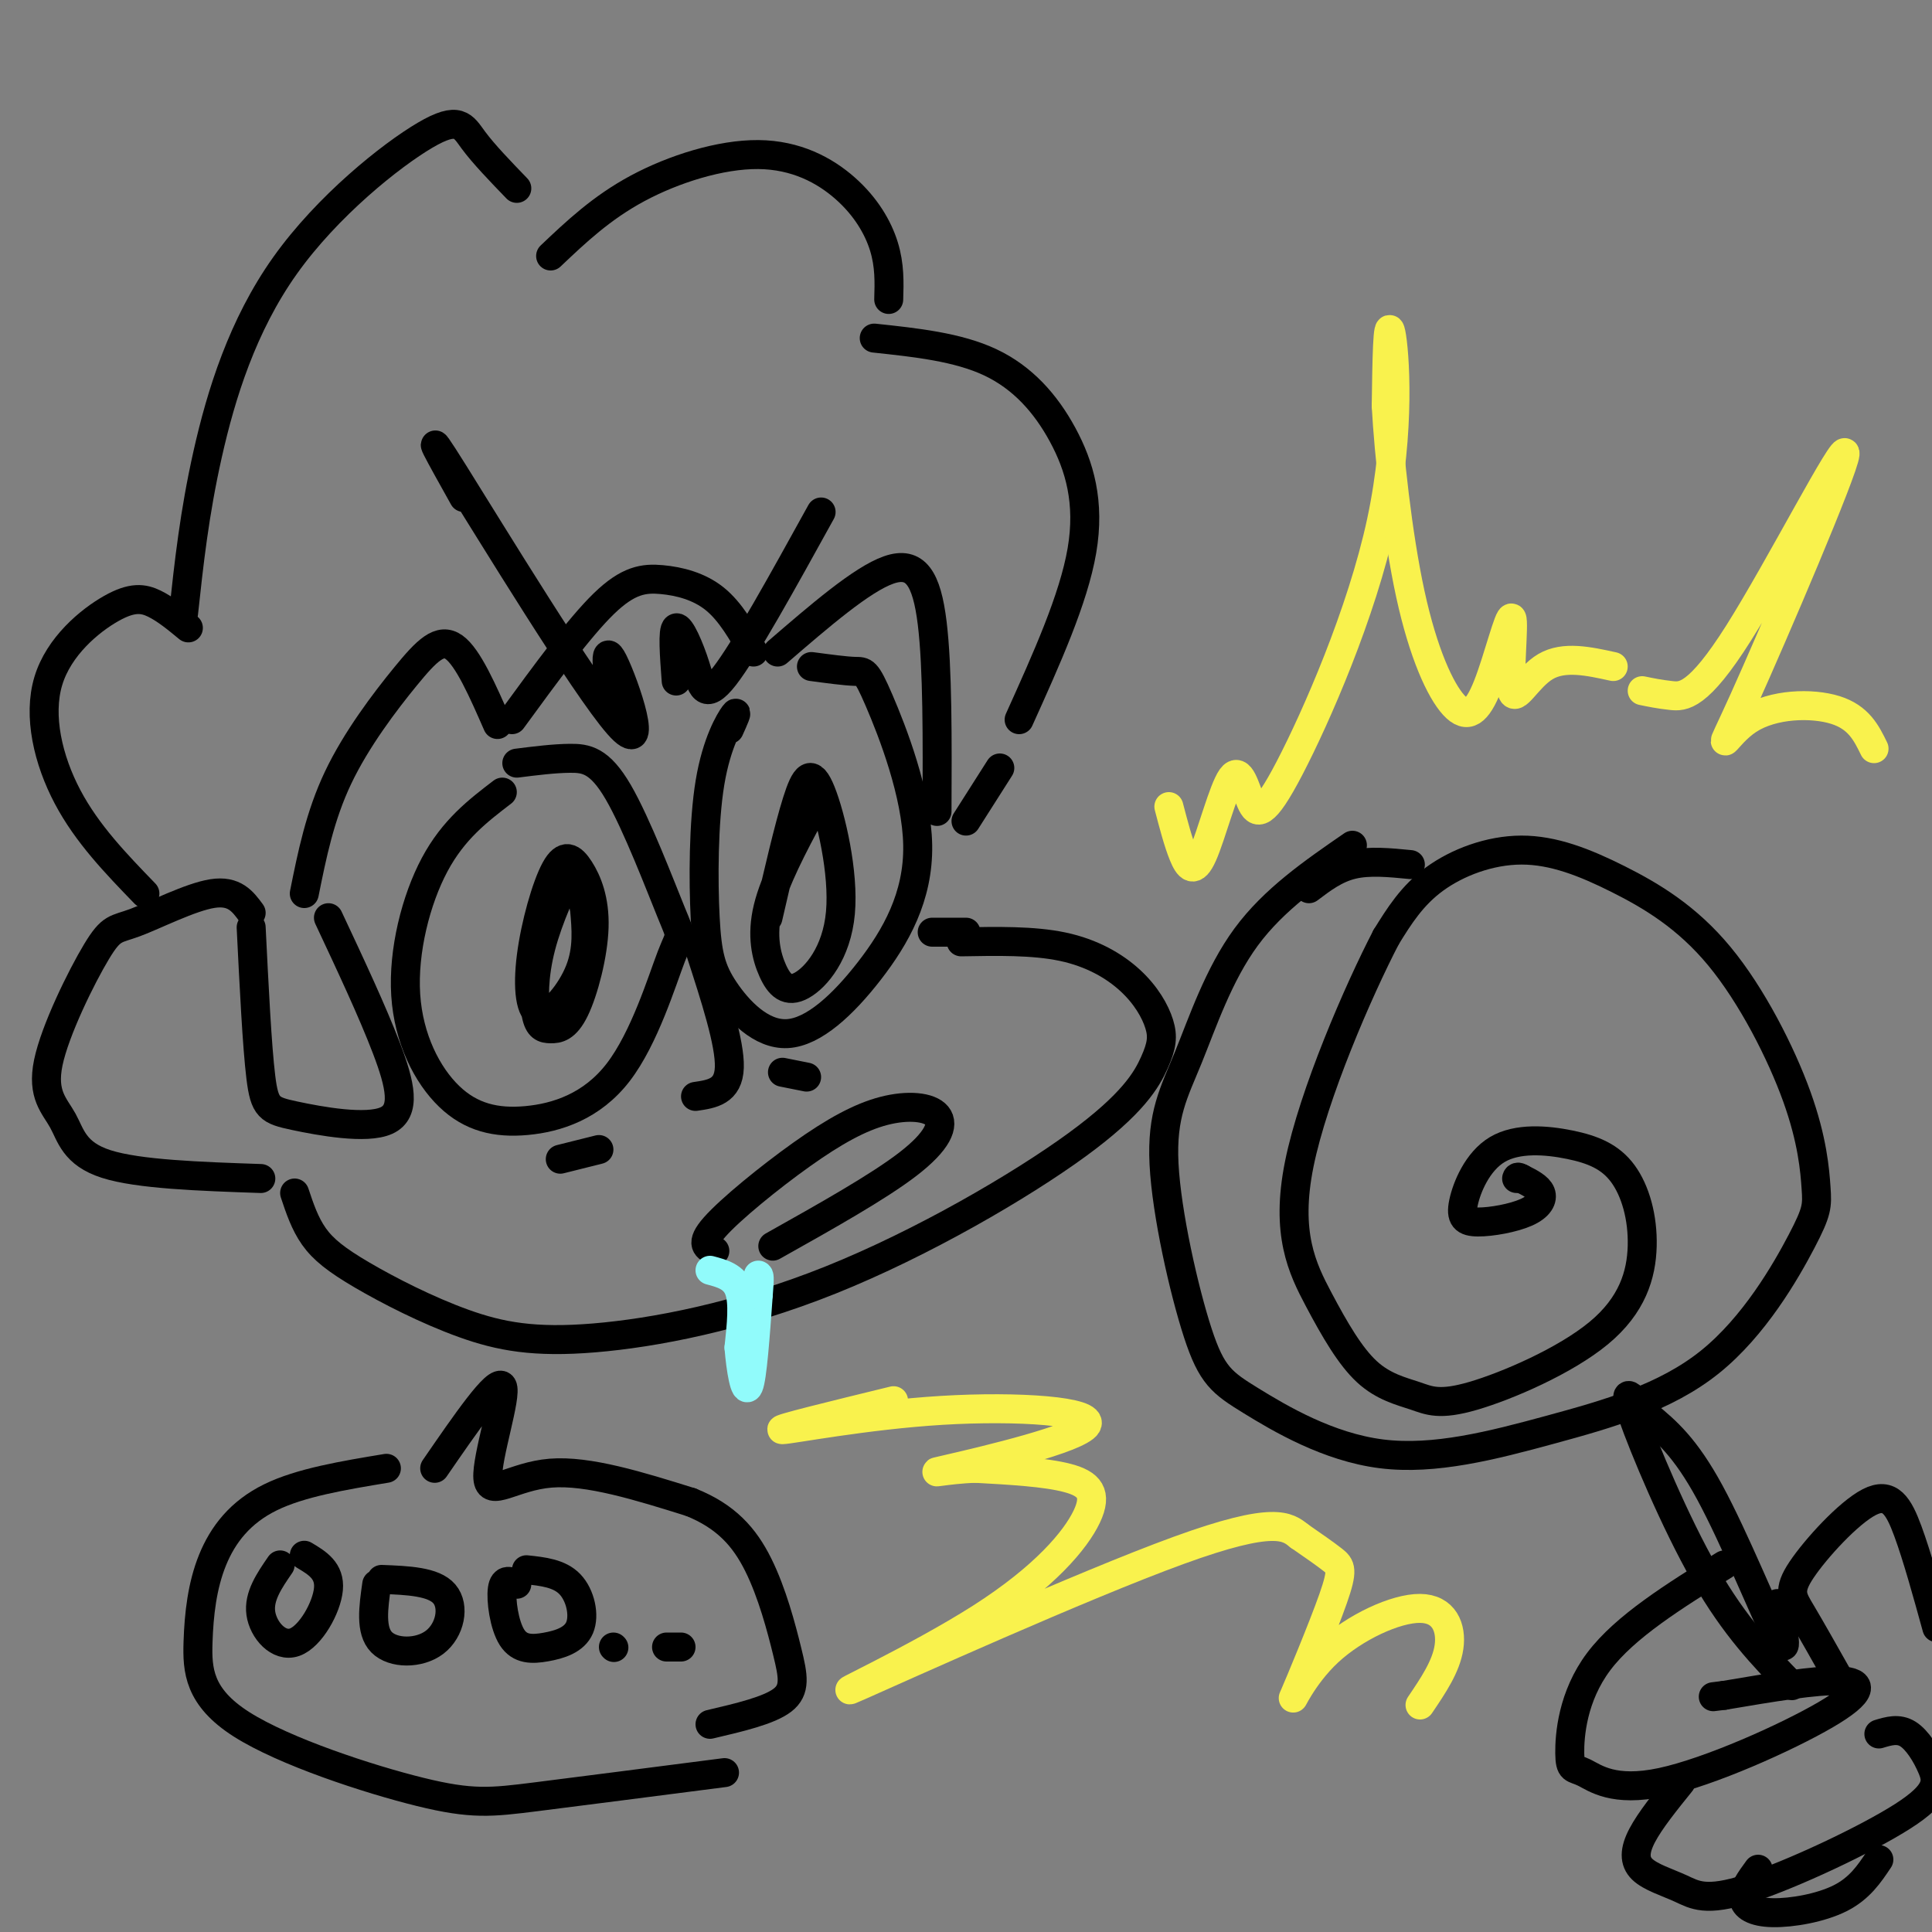 <svg viewBox='0 0 400 400' version='1.1' xmlns='http://www.w3.org/2000/svg' xmlns:xlink='http://www.w3.org/1999/xlink'><rect x="0" y="0" width="400" height="400" fill="#808080" stroke="none"/><g fill='none' stroke='rgb(0,0,0)' stroke-width='6' stroke-linecap='round' stroke-linejoin='round'><path d='M52,189c-1.726,-2.354 -3.451,-4.707 -8,-4c-4.549,0.707 -11.921,4.476 -16,6c-4.079,1.524 -4.867,0.803 -8,6c-3.133,5.197 -8.613,16.310 -10,23c-1.387,6.690 1.319,8.955 3,12c1.681,3.045 2.337,6.870 9,9c6.663,2.130 19.331,2.565 32,3'/><path d='M61,247c1.055,3.165 2.110,6.329 4,9c1.890,2.671 4.613,4.847 10,8c5.387,3.153 13.436,7.282 21,10c7.564,2.718 14.643,4.023 27,3c12.357,-1.023 29.992,-4.374 49,-12c19.008,-7.626 39.390,-19.525 51,-28c11.610,-8.475 14.448,-13.525 16,-17c1.552,-3.475 1.818,-5.375 1,-8c-0.818,-2.625 -2.720,-5.976 -6,-9c-3.280,-3.024 -7.937,-5.721 -14,-7c-6.063,-1.279 -13.531,-1.139 -21,-1'/><path d='M52,192c0.609,12.303 1.219,24.606 2,31c0.781,6.394 1.735,6.879 7,8c5.265,1.121 14.841,2.879 19,1c4.159,-1.879 2.903,-7.394 0,-15c-2.903,-7.606 -7.451,-17.303 -12,-27'/><path d='M63,185c1.619,-8.042 3.238,-16.083 7,-24c3.762,-7.917 9.667,-15.708 14,-21c4.333,-5.292 7.095,-8.083 10,-6c2.905,2.083 5.952,9.042 9,16'/><path d='M106,149c6.952,-9.524 13.905,-19.048 19,-24c5.095,-4.952 8.333,-5.333 12,-5c3.667,0.333 7.762,1.381 11,4c3.238,2.619 5.619,6.810 8,11'/><path d='M161,135c8.733,-7.533 17.467,-15.067 23,-17c5.533,-1.933 7.867,1.733 9,11c1.133,9.267 1.067,24.133 1,39'/><path d='M104,164c-5.059,3.870 -10.118,7.741 -14,15c-3.882,7.259 -6.585,17.907 -6,27c0.585,9.093 4.460,16.630 9,21c4.540,4.370 9.747,5.571 16,5c6.253,-0.571 13.553,-2.914 19,-10c5.447,-7.086 9.043,-18.915 11,-24c1.957,-5.085 2.277,-3.425 0,-9c-2.277,-5.575 -7.152,-18.386 -11,-25c-3.848,-6.614 -6.671,-7.033 -10,-7c-3.329,0.033 -7.165,0.516 -11,1'/><path d='M151,151c0.946,-2.101 1.893,-4.203 1,-3c-0.893,1.203 -3.624,5.710 -5,14c-1.376,8.290 -1.397,20.363 -1,28c0.397,7.637 1.210,10.837 4,15c2.790,4.163 7.556,9.288 13,9c5.444,-0.288 11.567,-5.989 17,-13c5.433,-7.011 10.178,-15.333 10,-26c-0.178,-10.667 -5.279,-23.680 -8,-30c-2.721,-6.320 -3.063,-5.949 -5,-6c-1.937,-0.051 -5.468,-0.526 -9,-1'/><path d='M118,184c0.633,-2.567 1.266,-5.133 0,-3c-1.266,2.133 -4.431,8.967 -6,15c-1.569,6.033 -1.542,11.265 -1,14c0.542,2.735 1.599,2.975 3,3c1.401,0.025 3.145,-0.163 5,-4c1.855,-3.837 3.821,-11.321 4,-17c0.179,-5.679 -1.430,-9.553 -3,-12c-1.570,-2.447 -3.103,-3.468 -5,0c-1.897,3.468 -4.158,11.424 -5,18c-0.842,6.576 -0.265,11.770 2,12c2.265,0.230 6.219,-4.506 8,-9c1.781,-4.494 1.391,-8.747 1,-13'/><path d='M121,188c-0.500,-2.833 -2.250,-3.417 -4,-4'/><path d='M168,168c-3.807,7.141 -7.613,14.282 -9,20c-1.387,5.718 -0.354,10.013 1,13c1.354,2.987 3.029,4.665 6,3c2.971,-1.665 7.240,-6.673 8,-15c0.760,-8.327 -1.988,-19.973 -4,-25c-2.012,-5.027 -3.289,-3.436 -5,2c-1.711,5.436 -3.855,14.718 -6,24'/><path d='M148,259c-1.613,-0.682 -3.226,-1.363 0,-5c3.226,-3.637 11.290,-10.229 18,-15c6.710,-4.771 12.067,-7.722 17,-9c4.933,-1.278 9.444,-0.882 11,1c1.556,1.882 0.159,5.252 -6,10c-6.159,4.748 -17.079,10.874 -28,17'/><path d='M145,197c3.083,9.500 6.167,19.000 6,24c-0.167,5.000 -3.583,5.500 -7,6'/><path d='M200,193c0.000,0.000 -7.000,0.000 -7,0'/><path d='M30,185c-5.976,-6.174 -11.952,-12.348 -16,-20c-4.048,-7.652 -6.167,-16.783 -4,-24c2.167,-7.217 8.622,-12.520 13,-15c4.378,-2.480 6.679,-2.137 9,-1c2.321,1.137 4.660,3.069 7,5'/><path d='M38,127c1.115,-10.341 2.230,-20.683 5,-33c2.770,-12.317 7.196,-26.611 16,-39c8.804,-12.389 21.986,-22.874 29,-27c7.014,-4.126 7.861,-1.893 10,1c2.139,2.893 5.569,6.447 9,10'/><path d='M114,53c5.260,-4.990 10.520,-9.981 18,-14c7.480,-4.019 17.180,-7.067 25,-7c7.820,0.067 13.759,3.249 18,7c4.241,3.751 6.783,8.072 8,12c1.217,3.928 1.108,7.464 1,11'/><path d='M181,70c8.643,0.923 17.286,1.845 24,5c6.714,3.155 11.500,8.542 15,15c3.500,6.458 5.714,13.988 4,24c-1.714,10.012 -7.357,22.506 -13,35'/><path d='M207,159c0.000,0.000 -7.000,11.000 -7,11'/><path d='M127,147c-1.137,-7.274 -2.274,-14.548 0,-10c2.274,4.548 7.958,20.917 1,13c-6.958,-7.917 -26.560,-40.119 -34,-52c-7.440,-11.881 -2.720,-3.440 2,5'/><path d='M140,141c-0.393,-5.292 -0.786,-10.583 0,-11c0.786,-0.417 2.750,4.042 4,8c1.250,3.958 1.786,7.417 6,2c4.214,-5.417 12.107,-19.708 20,-34'/><path d='M280,175c-8.135,5.606 -16.271,11.212 -22,19c-5.729,7.788 -9.052,17.760 -12,25c-2.948,7.240 -5.522,11.750 -5,22c0.522,10.250 4.139,26.241 7,35c2.861,8.759 4.966,10.286 11,14c6.034,3.714 15.996,9.616 27,11c11.004,1.384 23.050,-1.748 35,-5c11.950,-3.252 23.803,-6.622 33,-14c9.197,-7.378 15.737,-18.764 19,-25c3.263,-6.236 3.250,-7.322 3,-11c-0.250,-3.678 -0.738,-9.949 -4,-19c-3.262,-9.051 -9.297,-20.881 -16,-29c-6.703,-8.119 -14.075,-12.527 -21,-16c-6.925,-3.473 -13.403,-6.012 -20,-6c-6.597,0.012 -13.313,2.575 -18,6c-4.687,3.425 -7.343,7.713 -10,12'/><path d='M287,194c-5.741,11.027 -15.093,32.596 -18,47c-2.907,14.404 0.633,21.643 4,28c3.367,6.357 6.562,11.832 10,15c3.438,3.168 7.120,4.028 10,5c2.880,0.972 4.957,2.055 12,0c7.043,-2.055 19.050,-7.247 26,-13c6.950,-5.753 8.841,-12.069 9,-18c0.159,-5.931 -1.416,-11.479 -4,-15c-2.584,-3.521 -6.179,-5.014 -11,-6c-4.821,-0.986 -10.868,-1.464 -15,1c-4.132,2.464 -6.347,7.870 -7,11c-0.653,3.130 0.258,3.983 3,4c2.742,0.017 7.315,-0.803 10,-2c2.685,-1.197 3.481,-2.771 3,-4c-0.481,-1.229 -2.241,-2.115 -4,-3'/><path d='M315,244c-0.833,-0.500 -0.917,-0.250 -1,0'/><path d='M357,324c-10.279,6.380 -20.558,12.761 -26,20c-5.442,7.239 -6.047,15.338 -6,19c0.047,3.662 0.748,2.887 3,4c2.252,1.113 6.057,4.113 16,2c9.943,-2.113 26.023,-9.338 34,-14c7.977,-4.662 7.851,-6.761 3,-7c-4.851,-0.239 -14.425,1.380 -24,3'/><path d='M357,351c-4.000,0.500 -2.000,0.250 0,0'/><path d='M348,369c-3.187,3.950 -6.373,7.900 -8,11c-1.627,3.100 -1.694,5.351 0,7c1.694,1.649 5.147,2.696 8,4c2.853,1.304 5.104,2.863 14,0c8.896,-2.863 24.436,-10.149 32,-15c7.564,-4.851 7.152,-7.268 6,-10c-1.152,-2.732 -3.043,-5.781 -5,-7c-1.957,-1.219 -3.978,-0.610 -6,0'/><path d='M364,387c-1.577,2.155 -3.155,4.310 -3,6c0.155,1.690 2.042,2.917 6,3c3.958,0.083 9.988,-0.976 14,-3c4.012,-2.024 6.006,-5.012 8,-8'/><path d='M381,348c-3.011,-5.338 -6.022,-10.676 -8,-14c-1.978,-3.324 -2.922,-4.633 0,-9c2.922,-4.367 9.710,-11.791 14,-14c4.290,-2.209 6.083,0.797 8,6c1.917,5.203 3.959,12.601 6,20'/><path d='M368,332c1.267,5.933 2.533,11.867 0,7c-2.533,-4.867 -8.867,-20.533 -14,-30c-5.133,-9.467 -9.067,-12.733 -13,-16'/><path d='M341,293c-3.369,-4.167 -5.292,-6.583 -3,0c2.292,6.583 8.798,22.167 15,33c6.202,10.833 12.101,16.917 18,23'/></g>
<g fill='none' stroke='rgb(249,242,77)' stroke-width='6' stroke-linecap='round' stroke-linejoin='round'><path d='M294,353c2.712,-4.005 5.425,-8.011 6,-12c0.575,-3.989 -0.986,-7.962 -6,-8c-5.014,-0.038 -13.479,3.860 -19,9c-5.521,5.140 -8.098,11.522 -7,9c1.098,-2.522 5.873,-13.948 8,-20c2.127,-6.052 1.608,-6.729 0,-8c-1.608,-1.271 -4.304,-3.135 -7,-5'/><path d='M269,318c-2.429,-1.938 -5.003,-4.284 -25,3c-19.997,7.284 -57.419,24.198 -66,28c-8.581,3.802 11.679,-5.507 25,-14c13.321,-8.493 19.702,-16.171 22,-21c2.298,-4.829 0.514,-6.808 -4,-8c-4.514,-1.192 -11.757,-1.596 -19,-2'/><path d='M202,304c-6.097,0.166 -11.841,1.580 -5,0c6.841,-1.580 26.267,-6.156 28,-9c1.733,-2.844 -14.226,-3.958 -30,-3c-15.774,0.958 -31.364,3.988 -33,4c-1.636,0.012 10.682,-2.994 23,-6'/><path d='M242,167c0.971,3.708 1.942,7.417 3,10c1.058,2.583 2.202,4.041 4,0c1.798,-4.041 4.251,-13.583 6,-16c1.749,-2.417 2.795,2.289 4,5c1.205,2.711 2.571,3.428 8,-7c5.429,-10.428 14.923,-32.000 19,-51c4.077,-19.000 2.736,-35.429 2,-39c-0.736,-3.571 -0.868,5.714 -1,15'/><path d='M287,84c0.522,9.773 2.328,26.706 5,39c2.672,12.294 6.210,19.951 9,23c2.790,3.049 4.833,1.491 7,-4c2.167,-5.491 4.457,-14.915 5,-14c0.543,0.915 -0.662,12.169 0,15c0.662,2.831 3.189,-2.763 7,-5c3.811,-2.237 8.905,-1.119 14,0'/><path d='M340,143c1.782,0.368 3.563,0.737 6,1c2.437,0.263 5.529,0.422 14,-13c8.471,-13.422 22.319,-40.425 22,-37c-0.319,3.425 -14.807,37.279 -21,51c-6.193,13.721 -4.090,7.310 1,4c5.090,-3.310 13.169,-3.517 18,-2c4.831,1.517 6.416,4.759 8,8'/></g>
<g fill='none' stroke='rgb(145,251,251)' stroke-width='6' stroke-linecap='round' stroke-linejoin='round'><path d='M147,263c2.500,0.667 5.000,1.333 6,4c1.000,2.667 0.500,7.333 0,12'/><path d='M153,279c0.356,4.489 1.244,9.711 2,8c0.756,-1.711 1.378,-10.356 2,-19'/><path d='M157,268c0.333,-3.833 0.167,-3.917 0,-4'/></g>
<g fill='none' stroke='rgb(0,0,0)' stroke-width='6' stroke-linecap='round' stroke-linejoin='round'><path d='M116,240c0.000,0.000 8.000,-2.000 8,-2'/><path d='M162,222c0.000,0.000 5.000,1.000 5,1'/><path d='M58,324c-2.244,3.262 -4.488,6.524 -4,10c0.488,3.476 3.708,7.167 7,6c3.292,-1.167 6.655,-7.190 7,-11c0.345,-3.810 -2.327,-5.405 -5,-7'/><path d='M78,328c-0.685,4.792 -1.369,9.583 1,12c2.369,2.417 7.792,2.458 11,0c3.208,-2.458 4.202,-7.417 2,-10c-2.202,-2.583 -7.601,-2.792 -13,-3'/><path d='M107,328c-1.339,-0.635 -2.679,-1.269 -3,1c-0.321,2.269 0.375,7.442 2,10c1.625,2.558 4.178,2.500 7,2c2.822,-0.500 5.914,-1.442 7,-4c1.086,-2.558 0.168,-6.731 -2,-9c-2.168,-2.269 -5.584,-2.635 -9,-3'/><path d='M127,341c0.000,0.000 0.100,0.100 0.1,0.1'/><path d='M138,341c0.000,0.000 3.000,0.000 3,0'/><path d='M90,304c6.470,-9.399 12.940,-18.798 14,-17c1.060,1.798 -3.292,14.792 -3,19c0.292,4.208 5.226,-0.369 13,-1c7.774,-0.631 18.387,2.685 29,6'/><path d='M143,311c7.325,2.925 11.139,7.238 14,13c2.861,5.762 4.770,12.974 6,18c1.230,5.026 1.780,7.864 -1,10c-2.780,2.136 -8.890,3.568 -15,5'/><path d='M80,304c-8.878,1.471 -17.755,2.941 -24,6c-6.245,3.059 -9.857,7.706 -12,13c-2.143,5.294 -2.817,11.236 -3,17c-0.183,5.764 0.126,11.349 9,17c8.874,5.651 26.312,11.368 37,14c10.688,2.632 14.625,2.181 24,1c9.375,-1.181 24.187,-3.090 39,-5'/><path d='M271,184c2.750,-2.083 5.500,-4.167 9,-5c3.500,-0.833 7.750,-0.417 12,0'/></g>
</svg>